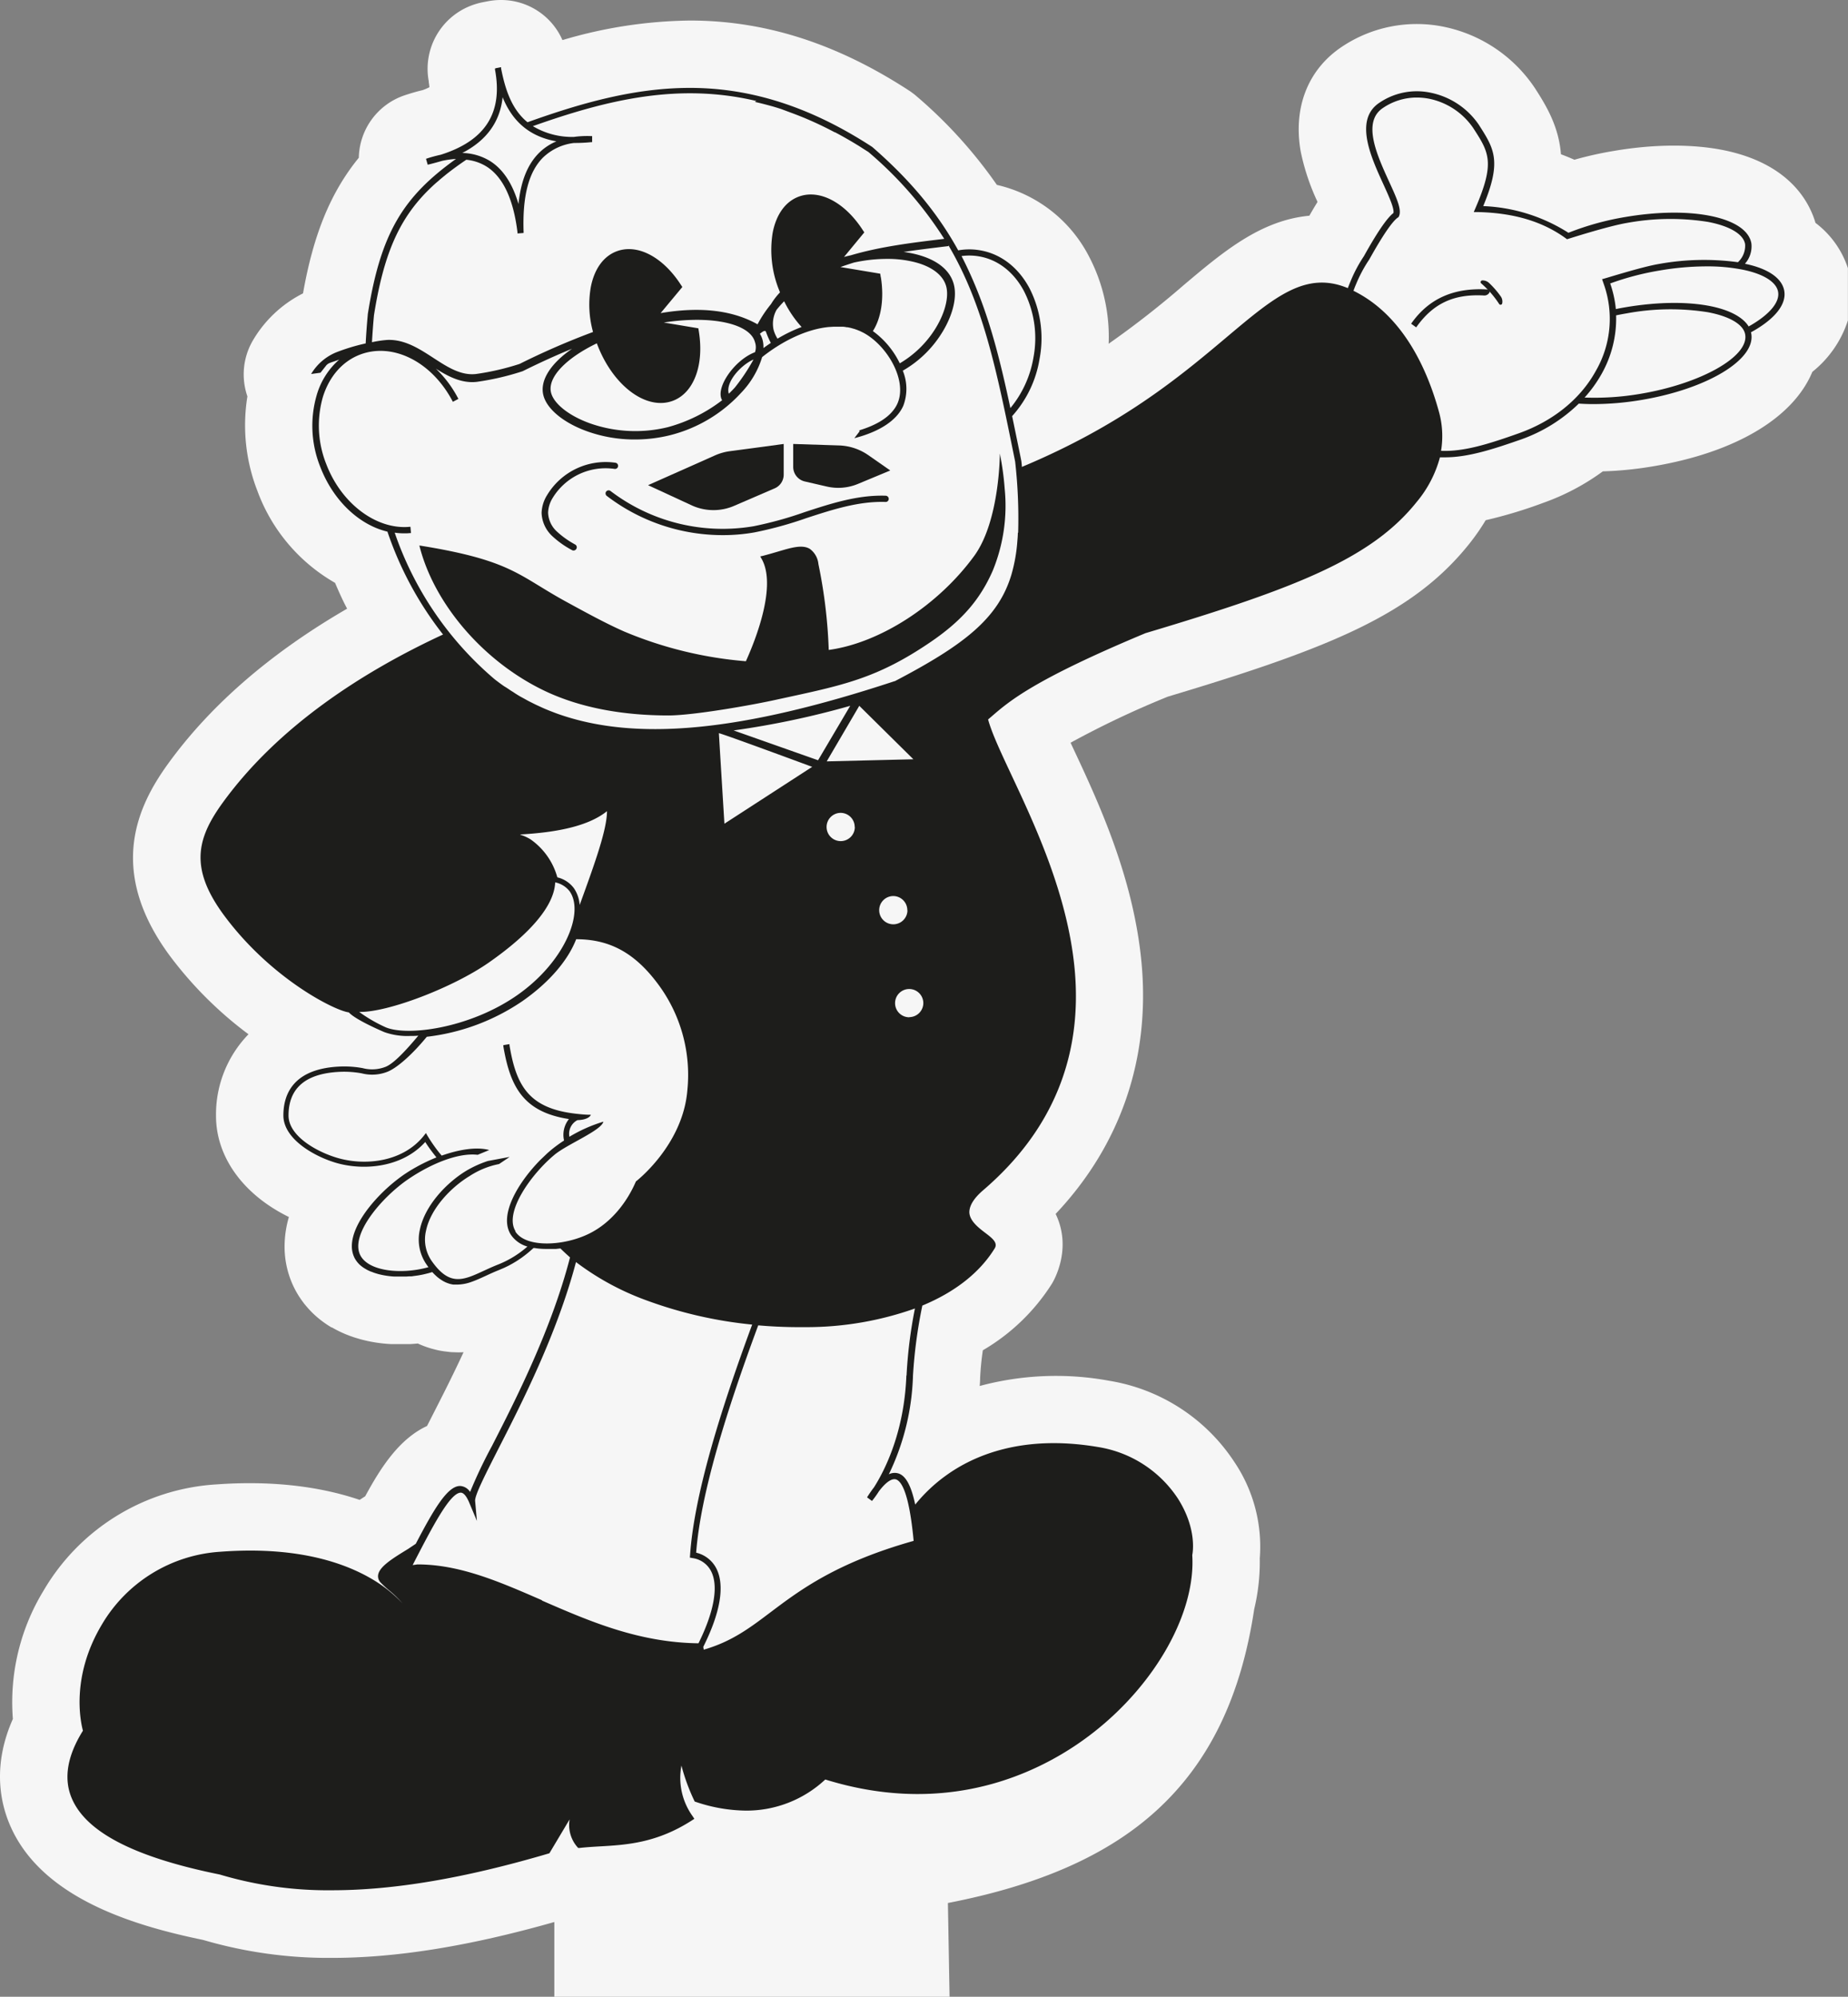 <svg xmlns="http://www.w3.org/2000/svg" viewBox="0 0 412.02 445.26"><rect x="0" y="0" width="412.02" height="445.26" fill="#808080" stroke="none"/><defs><style>.cls-1{fill:#f6f6f6;}.cls-2{fill:#1d1d1b;}</style></defs><g id="Calque_2" data-name="Calque 2"><g id="Calque_1-2" data-name="Calque 1"><path class="cls-1" d="M211.71,445.26H123.59V428.59c-18.86,5.36-35.09,8-49.59,8a99.26,99.26,0,0,1-28.7-4c-15.15-3.13-36.14-9.21-43.13-25.73-2.18-5.14-3.81-13.39.7-23.55A47.82,47.82,0,0,1,9.71,354.7,48,48,0,0,1,48.36,331c11.74-.84,22.55.31,31.83,3.46.41-.28.82-.54,1.23-.8,3.5-6.46,7.59-12.8,13.79-15.68l1.21-2.38c2-3.92,4.48-8.77,6.93-14.07a17.57,17.57,0,0,1-2.18,0q-.53,0-1-.06l-1-.12c-.48-.06-.93-.14-1.38-.23s-1-.24-1.54-.38l-.66-.2a22.11,22.11,0,0,1-2.13-.81l-.3-.14-.58.05-1.08.08-.84,0-.71,0c-.39,0-1,0-1.57,0h-.18c-.27,0-.61,0-1,0a32.19,32.19,0,0,1-6.76-1.06l-.92-.27-.58-.18-.69-.24c-.27-.09-.6-.22-.93-.35l-.35-.14q-.73-.31-1.44-.66l-.24-.12c-.44-.22-.86-.45-1.28-.7L73.9,296a22.84,22.84,0,0,1-4.47-3.47l-.12-.13c-.4-.41-.8-.86-1.17-1.31l-.23-.27c-.31-.4-.61-.8-.89-1.22l-.33-.49c-.29-.45-.57-.93-.83-1.41l-.19-.37a20.62,20.62,0,0,1-2.21-10,23.5,23.5,0,0,1,.95-5.95c-10.2-5-16.26-13.41-16.25-22.57a25.68,25.68,0,0,1,7.24-18.18,85.9,85.9,0,0,1-17.48-17.42c-14.28-19.27-7.09-33.72-.44-42.91,9.47-13.09,22.9-24.72,39.91-34.57-1-1.88-1.86-3.82-2.69-5.76a39.17,39.17,0,0,1-17.34-20.58,40.3,40.3,0,0,1-2.2-21,15,15,0,0,1,1.32-12.64A27.11,27.11,0,0,1,67.56,65.42C69.88,52.25,73.71,42.9,80,35.17A15,15,0,0,1,90.28,21.23l.21-.07c1.25-.41,2.51-.77,3.73-1.06a11.51,11.51,0,0,0,1.52-.65,9.88,9.88,0,0,0-.15-1.13l0-.21a15.09,15.09,0,0,1,9-16.68l.22-.09a15.76,15.76,0,0,1,2.92-.86l1.14-.22a15.6,15.6,0,0,1,2.8-.26A14.93,14.93,0,0,1,125.4,8.94a103.35,103.35,0,0,1,28.43-4.36c16.71,0,32.66,5.09,48.76,15.56a9.75,9.75,0,0,1,.84.59l.13.09c.29.22.58.45.85.69a103.9,103.9,0,0,1,17.85,19.72A30.84,30.84,0,0,1,242.7,57a38.66,38.66,0,0,1,4.48,19.65,204.29,204.29,0,0,0,16.75-13.09c8.8-7.42,17.11-14.43,28-15.46.63-1.11,1.24-2.14,1.82-3.08A50.05,50.05,0,0,1,290,33.79c-1.73-9.8,1.61-18.31,9.18-23.36A30,30,0,0,1,322.05,6a32.17,32.17,0,0,1,20.17,13.66c2.67,4.12,5.32,8.65,5.8,14.74,1,.37,2,.78,3,1.22a80.64,80.64,0,0,1,9-2c8.89-1.5,17.54-1.53,24.57-.07,14.25,3,18.76,11.31,20.18,16.15A20.77,20.77,0,0,1,412,59.8l0,.15,0,11.49a24.17,24.17,0,0,1-7.93,11.48c-4.28,10.31-17.22,18-35.55,21.07a80.82,80.82,0,0,1-11.16,1.12,51.61,51.61,0,0,1-13.23,7A102.68,102.68,0,0,1,331.24,116a48.61,48.61,0,0,1-3.63,5.23c-12.52,15.71-30.86,23.22-67.22,34.11a206.19,206.19,0,0,0-21.7,10.28l.37.8c5.76,12.28,13.64,29.1,15.44,48.18,2,21.32-4.61,40.7-19.14,56.09,3.73,7.75-.36,14.79-.84,15.58a45.19,45.19,0,0,1-15.39,14.83,61.49,61.49,0,0,0-.61,6.27c0,.57-.05,1.13-.09,1.69a65.47,65.47,0,0,1,28.89-1.16,41.28,41.28,0,0,1,27.94,18.19,33.74,33.74,0,0,1,5.61,21.41,45.19,45.19,0,0,1-1.24,11.33c-2.93,19.51-10.06,34.21-21.79,44.9-10.86,9.92-26.08,16.66-46.5,20.62Z"/><path class="cls-2" d="M397.81,64.87c-.47-2.81-3.59-5-8.77-6.05a5.84,5.84,0,0,0,1.44-4.53c-.48-2.84-3.65-5-8.92-6.1s-12-1-19,.17a61.9,61.9,0,0,0-12.87,3.55,38.11,38.11,0,0,0-19-5.95c4.2-10.08,2.44-12.8-1-18.17A17.12,17.12,0,0,0,319,20.68a14.86,14.86,0,0,0-11.47,2.24c-5.68,3.79-1.87,12.11.91,18.19,1.2,2.64,2.45,5.36,2.23,6.39-1.45,1.12-3.66,4.37-6.59,9.64a31.17,31.17,0,0,0-3,5.67c-.22.51-.4,1-.58,1.44-9.38-3.92-16.39,2-26.87,10.82-8.84,7.45-19.83,16.72-37.12,25.13q-4.34,2.11-8.68,3.92c0-.42-.07-.84-.11-1.26l-.23-1.17c-.63-3.1-1.23-6-1.83-8.9A25,25,0,0,0,231.78,80a24.51,24.51,0,0,0-2.29-15.8c-2.49-4.61-6.37-7.58-10.91-8.37a13.89,13.89,0,0,0-4.94,0c-4.63-8.39-10.73-15.71-19.1-23l-.13-.1c-13.59-8.84-26.86-13.13-40.58-13.13-12.41,0-24.29,3.38-36.22,7.66-3.6-2.93-5-7.48-5.89-12l0-.28-1.14.22-.22.09,0,.22c1.81,9.64-2.16,15.87-12.11,19a31.28,31.28,0,0,0-3.06.83l-.21.07.38,1.32.21-.05c1-.24,2-.52,3-.81a20.94,20.94,0,0,1,3.1-.43C89.85,43.89,84.86,52,82,70.08v.07c-.2,2.17-.36,4.32-.47,6.43a43.86,43.86,0,0,0-6.6,2,11.66,11.66,0,0,0-5.56,4.82h0l2.09-.29,1.17-1.49c.59-.78,1.11-.7,3-1.44a16.75,16.75,0,0,0-5,7.86,24.58,24.58,0,0,0,.75,16c2.87,7.52,8.64,13,15,14.51a77,77,0,0,0,12.4,22.94C81,149.73,62.07,161.87,49.65,179c-5.73,7.91-7.51,14.57.34,25.16,10.42,14.06,24.63,21.21,27.78,21.59,1.55,1.71,7.64,4.28,7.94,4.41a15.25,15.25,0,0,0,5.63.85c.6,0,1.25,0,1.93-.07-2.64,3.15-5.38,6.14-7.23,6.92a8.23,8.23,0,0,1-5.19.32,23,23,0,0,0-4.56-.37c-10.82.29-13.1,6.09-13.11,10.91,0,5.39,7.21,9.33,12.06,10.67,6.15,1.69,14.53.87,19.57-4.74q.7,1.11,1.5,2.16c.31.41.64.84,1,1.28a40.7,40.7,0,0,0-4.23,2l-.32.18-.38.21-.44.26-.33.19-.5.31-.25.16-.73.48a37.46,37.46,0,0,0-5.3,4.47c-3.42,3.48-6.28,7.72-6.38,11.33a5.82,5.82,0,0,0,.6,2.83v0a3.91,3.91,0,0,0,.26.44l.07.11c.08.11.16.23.25.34l.07.09.34.38,0,0A7,7,0,0,0,81.57,283h0a4.83,4.83,0,0,0,.55.3l0,0,.62.28.07,0,.5.2.33.11.25.08.44.13h0a18.46,18.46,0,0,0,3.61.56h0l.62,0h1.47l.52,0,.68-.05.54,0,.35-.05.87-.12.34-.05.81-.15.4-.09.5-.12.55-.14.79-.23h0c.2.22.4.43.6.62l.11.1c.18.17.36.34.55.49l.22.17.33.24.47.3.24.14.36.18.15.07c.21.09.42.17.64.24l.2.07.45.1a2.57,2.57,0,0,0,.4.07l.3,0,.4,0h.18a9.74,9.74,0,0,0,3.13-.6c1.06-.37,2.14-.87,3.26-1.38.88-.41,1.79-.83,2.75-1.21l.28-.12h0l.87-.37.27-.12.64-.31.26-.13.79-.43.32-.19.52-.31.33-.21.74-.5.24-.17.62-.46.23-.18c.27-.21.53-.42.78-.64l.12-.1.76-.67.05-.05.16,0h.11a15.33,15.33,0,0,0,2.4.2h.39l1,0,.58,0,.37,0,1-.11c.67.67,1.38,1.32,2.14,2-4.16,16.11-12.11,31.7-17.38,42a107.2,107.2,0,0,0-4.9,10.3,2.82,2.82,0,0,0-2.17-1.33h-.08c-2.8,0-5.86,5.23-9.86,12.89L91,345.39c-3.46,2.12-6.45,3.95-6.7,5.85a2,2,0,0,0,.6,1.69,23.74,23.74,0,0,0,1.83,1.69,23.79,23.79,0,0,1,3,2.9,30.41,30.41,0,0,0-5-4.27c-6-4.06-17-8.61-35.53-7.23a33.09,33.09,0,0,0-26.55,16.34c-6.82,11.49-4.73,21.43-4.16,23.57C15,391.52,14.13,396.59,16,401c3.21,7.58,14,13.15,33,17a84.14,84.14,0,0,0,25,3.51c13.77,0,29.55-2.67,48.23-8.17l.26-.08,4.51-7.56a7.49,7.49,0,0,0,1.66,6.1l.24.27.36,0c1.42-.16,2.88-.25,4.42-.34,5.95-.34,12.69-.73,20.54-5.77l.59-.38-.39-.59a14.64,14.64,0,0,1-2.49-11.28,44.08,44.08,0,0,0,2.83,7.75l.13.27.28.09a35.94,35.94,0,0,0,11.15,1.93A25.7,25.7,0,0,0,184,396.81c29,9,50-2.78,59.91-10.59,13.9-10.92,22.7-26.77,21.91-39.45.15-.73,1-6-3.21-12.62a26.24,26.24,0,0,0-17.8-11.48c-16.87-2.86-27.82,1.92-34,6.43a35.27,35.27,0,0,0-6.76,6.41c-.92-4.37-2.2-6.61-3.94-7a2.91,2.91,0,0,0-1.94.24,53.94,53.94,0,0,0,5.38-21.95,107.78,107.78,0,0,1,2.09-15.67c7.23-3,12.78-7.31,16.13-12.75.78-1.27-.6-2.32-2.07-3.44s-3.52-2.68-3.58-4.61c0-1.48,1-3.16,3.17-5,15.31-13.17,22.14-29.76,20.3-49.31-1.56-16.49-8.8-31.93-14.09-43.22-2.45-5.23-4.39-9.38-5.2-12.37l.83-.71c4-3.46,9.54-8.2,34.26-18.53,33.72-10.08,50.47-16.7,60.51-29.31a25.9,25.9,0,0,0,5.14-9.9c.37,0,.75,0,1.13,0h0c5.19,0,10.76-1.82,17-4A35.28,35.28,0,0,0,352,90c1.06.07,2.17.11,3.32.11A65.22,65.22,0,0,0,366,89.18c14.69-2.47,25.44-9,24.46-14.76a3,3,0,0,0-.08-.32l.75-.42C395.93,70.88,398.3,67.76,397.81,64.87ZM218.34,57.18c4.12.72,7.64,3.43,9.92,7.66a23.11,23.11,0,0,1,2.15,14.9A23.93,23.93,0,0,1,225.27,91c-2.2-10.35-4.43-19.19-7.89-27.44q-1.4-3.35-3-6.46A12.79,12.79,0,0,1,218.34,57.18ZM112.06,21.68c2.27,5.59,6.2,8.82,12,9.84a12.08,12.08,0,0,0-3.88,2.58c-2.56,2.56-4.06,6.29-4.58,11.4-1.32-4.54-3.44-7.76-6.31-9.57a12.33,12.33,0,0,0-6.22-1.82C108.48,31.33,111.5,27.15,112.06,21.68ZM83.38,70.29C85.49,57,88.79,49.18,95.26,42.64l0,0c.64-.64,1.3-1.27,2-1.89l.5-.42c.2-.18.39-.35.6-.52l.53-.44c.21-.16.4-.33.61-.5q2.05-1.62,4.46-3.25a10.5,10.5,0,0,1,4.52,1.52c3.67,2.32,6,7.27,6.9,14.7l0,.22,1.36-.11v-.22c-.28-8,1.14-13.41,4.33-16.6A11.92,11.92,0,0,1,128,31.88a35.9,35.9,0,0,0,3.81-.18l.21,0,0-1.35h-.22a21.35,21.35,0,0,0-3.83.18,17,17,0,0,1-9.17-2.4c16.89-6,32.63-9.68,49.84-5.61l-.35.2c1.31.29,2.63.64,3.95,1l1.07.32.87.28L176,25l.46.17c.73.27,1.45.55,2.18.84l.15.06a79.62,79.62,0,0,1,7.29,3.42l.08,0c.78.41,1.56.84,2.34,1.28l.24.14c.76.43,1.52.88,2.27,1.34l.27.16c.77.48,1.55,1,2.32,1.47a85.47,85.47,0,0,1,16.92,19.38l-.72.09c-6.4.77-13.49,1.63-20.08,3.57l-.9.21-.64.17,4.52-5.48-.47-.71c-3.19-4.85-7.47-7.74-11.45-7.74a7.64,7.64,0,0,0-2.7.48c-2.95,1.1-5,3.93-5.8,8a23.94,23.94,0,0,0,1.37,12.7c.08.22.17.43.25.65a15.06,15.06,0,0,0-2,2.61,27,27,0,0,0-3,4.51c-5.58-3.14-12.75-4-21.61-2.5L152.13,64l-.47-.71c-3.19-4.85-7.47-7.74-11.44-7.74a7.73,7.73,0,0,0-2.71.48c-2.95,1.1-5,3.93-5.79,8a22.79,22.79,0,0,0,.5,10,166.78,166.78,0,0,0-16.37,7.12,57,57,0,0,1-9.73,2.25c-3.39.38-6.36-1.55-9.51-3.6s-6.38-4.14-10.24-4a24.54,24.54,0,0,0-3.44.51C83.05,74.3,83.19,72.31,83.38,70.29Zm113-8.43-.13-.83-8.87-1.48q1.47-.52,3-1a34.55,34.55,0,0,1,7.38-.82,24.83,24.83,0,0,1,6.09.7c4,1,6.5,3,7.13,5.51.68,2.73-.61,6.9-3.29,10.62a23.26,23.26,0,0,1-7.08,6.46,19.14,19.14,0,0,0-6-7.19C196.43,71,197.16,66.69,196.4,61.86ZM178.72,72.92a33.15,33.15,0,0,0-5.37,2.6,7.41,7.41,0,0,1-.88-2,6.34,6.34,0,0,1,.68-4.45,25.18,25.18,0,0,1,1.68-1.89A24.71,24.71,0,0,0,178.72,72.92Zm-8.67,3a5.44,5.44,0,0,0-.63-1.5c.06,0,1.08-1,1.34-.47a18.57,18.57,0,0,0,1.1,2.52c-.56.37-1.11.75-1.65,1.15A6.22,6.22,0,0,0,170.05,75.91ZM161,89.25a34.74,34.74,0,0,1-12.09,6,30.37,30.37,0,0,1-17.43-.87c-4.63-1.67-8-4.35-8.62-6.82-.85-3.42,3.4-7.72,10.2-11l.05.12c2.9,7.76,8.73,13.18,14.19,13.18a7.68,7.68,0,0,0,2.7-.48c4.67-1.74,7-7.91,5.83-15.35l-.13-.82L148,71.92a48.36,48.36,0,0,1,7.33-.6c7.25,0,12.22,1.92,13,5a3.41,3.41,0,0,1,0,2.22C163.79,80.23,159.38,86.53,161,89.25ZM168,80.17a43.88,43.88,0,0,1-4.14,6.22h0c-.38.42-.84.9-1.37,1.41C161.7,85.21,165.21,81.37,168,80.17ZM86,229.08a33,33,0,0,1-5.92-3.43c6.46.14,21.08-5.54,28.89-11,9.5-6.63,14.61-12.81,14.81-17.89a5.44,5.44,0,0,1,3.23,2c3.35,4.8-1.19,15.82-11.7,23.16S90.91,231.14,86,229.08Zm30-43c6.4-.37,14.66-1.4,19.33-5.2,0,4.09-2.68,11.55-6.09,20.92a7.68,7.68,0,0,0-1.25-3.69,6.47,6.47,0,0,0-3.73-2.47,15.28,15.28,0,0,0-6-8.49A10.5,10.5,0,0,0,116,186.13Zm-1.06,88.47c-2.63-4.18,3.5-12.75,8.73-17.08,2.82-2.33,10.39-5.37,10.86-7.35a33.39,33.39,0,0,0-7.58,3.37,3.44,3.44,0,0,1,1.79-3.71c2.68-.08,3-1.2,3-1.2h-.23c-1,0-2-.11-2.92-.21v0l0,0c-10.63-1.14-13.5-6.2-15-15.31l0-.23-1.37.23,0,.23c1.54,9.13,4.5,14.68,14.63,16.25a5.6,5.6,0,0,0-1.09,4.78,32.78,32.78,0,0,0-2.85,2.08q-.45.38-.9.78l-1.55,1.48h0c-4.83,4.91-9.34,12.25-6.58,16.64a6.65,6.65,0,0,0,3.71,2.67A22.43,22.43,0,0,1,111,282c-1.09.43-2.11.9-3.11,1.36-4.57,2.11-7.58,3.51-11.52-2a8.41,8.41,0,0,1-1.4-6.86c1-5,5.62-9.77,9.71-12.24a18.43,18.43,0,0,1,6.59-2.69l2.36-1.59-4.86.91a24.12,24.12,0,0,0-4.81,2.18c-4.35,2.63-9.24,7.72-10.35,13.15a9.76,9.76,0,0,0,1.63,7.95c.09.14.19.27.29.4-5.9,1.66-13.34,1-15.2-2.67C78,275.3,85.12,267,90.94,263c5.11-3.49,11.2-6,15.56-5.49l2.58-1.06c-2.79-.77-6.73-.13-10.6,1.24-.43-.5-.84-1-1.25-1.56-.69-.93-1.34-1.9-1.93-2.88l-.34-.59-.42.54c-4.62,5.86-12.87,6.78-19,5.09-4.51-1.24-11.22-4.81-11.21-9.55,0-6.26,4-9.54,12-9.75a22,22,0,0,1,4.34.36,9.31,9.31,0,0,0,5.82-.4c2.19-.93,5.5-3.9,8.67-7.76a47.55,47.55,0,0,0,21.3-7.94c5.89-4.11,10.13-9,12-13.81,7.13,0,12.75,2.74,18,9.67a33.88,33.88,0,0,1,6.79,24c-1,12.31-11.47,20.34-11.47,20.34-1.91,4.46-5.35,9.05-10.19,11.52C125.91,277.89,117.23,278.34,114.89,274.6Zm5.92,82.3c-9.4-4.09-18.28-8-27.79-8L92,349l.23-.45c4.17-8.07,8.11-15.7,10.5-15.7.63,0,1.28.78,1.87,2.18l1.73,4.12-.4-4.45c-.11-1.25,2.33-6,5.16-11.58,5.23-10.23,13.09-25.65,17.33-41.69a59.67,59.67,0,0,0,15.5,8.46,95,95,0,0,0,23.78,5.48c-7.14,19.32-12.92,38-13.84,51.34l-.05.62.61.11a5.48,5.48,0,0,1,4.16,3c1.64,3.31.62,9-2.85,16C142.36,366.27,131.4,361.51,120.81,356.9Zm63.46-187.07,7.26-12.39,12.06,11.92Zm18,33.18a3.15,3.15,0,1,1-3.14-3.15A3.15,3.15,0,0,1,202.29,203Zm-11.73-18.55a3.15,3.15,0,1,1-3.15-3.15A3.15,3.15,0,0,1,190.56,184.46Zm-8.2-14.88-18.83-6.65a191.26,191.26,0,0,0,26-5.49ZM181.08,171l-19.57,12.68s-1.24-20.18-1.23-20.18C160.65,163.44,181.08,171,181.08,171Zm21,135.74c-.48,12.53-4.73,21-7.22,24.92-.46.59-.94,1.28-1.43,2.05l-.12.18,1.1.81.14-.17a22.45,22.45,0,0,0,1.42-2c1.52-2,2.81-2.87,3.73-2.65,1.27.32,3,3,4,13.72-17.28,4.87-25.37,11-31.88,15.9-4.66,3.52-8.69,6.57-14.92,8.36l-.1-.63c3.8-7.6,4.83-13.61,2.95-17.41a6.81,6.81,0,0,0-4.54-3.59c1-13.17,6.78-31.63,13.84-50.69,3,.26,6,.4,9,.4.64,0,1.29,0,1.94,0a72.33,72.33,0,0,0,24-4.16A102.64,102.64,0,0,0,202.12,306.71Zm.64-79.9a3.15,3.15,0,1,1,3.14-3.15A3.15,3.15,0,0,1,202.76,226.81Zm24.21-108c0,.64-.06,1.26-.11,1.87a36.06,36.06,0,0,1-1.32,7.43c-2.92,9.74-10.47,15.63-26,23.76l-.07,0c-34,11.22-57.7,13.61-75.47,7.14l-.34-.13c-.57-.22-1.14-.43-1.7-.67-.33-.13-.66-.28-1-.43l-1-.46c-.47-.21-.92-.44-1.38-.67l-.62-.31c-.52-.27-1-.56-1.55-.85l-.42-.23c-.53-.31-1.06-.64-1.58-1l-.35-.21c-.52-.34-1-.69-1.54-1l-.34-.23c-.61-.43-1.22-.89-1.82-1.35A74.52,74.52,0,0,1,88,118.78a14.83,14.83,0,0,0,2.1.15c.43,0,.87,0,1.3-.06l.23,0-.12-1.39-.23,0c-7.41.66-15.21-5.23-18.54-14a23.14,23.14,0,0,1-.74-15c1.44-4.58,4.38-7.92,8.28-9.41,7.28-2.77,15.94,1.57,20.58,10.32l.11.21,1.23-.65-.11-.21a25.42,25.42,0,0,0-4.91-6.53c2.52,1.59,5.15,3,8.13,3a9.24,9.24,0,0,0,1-.06,59.09,59.09,0,0,0,10.08-2.33l.15-.05c3.81-1.89,7.49-3.57,11-5-4.84,3.34-7.2,7.11-6.4,10.34.76,3.08,4.49,6.17,9.74,8.06A31.28,31.28,0,0,0,141.61,98a32.52,32.52,0,0,0,7.7-.93,32.09,32.09,0,0,0,15.89-9.44,19.76,19.76,0,0,0,4.72-8c4.36-3.47,9.78-6.22,14.87-6.71l1-.06H187l.66,0,.26,0c.3,0,.6.07.89.12l.19,0,.67.14.31.09.54.15.31.11a5,5,0,0,1,.54.21l.27.1.77.37c5.33,2.79,9.93,10.61,7.71,15.76a6.59,6.59,0,0,1-.83,1.42c-1.47,2-4.14,3.55-7.73,4.64l.09.21-1.17,1.53c5.65-1.44,9.51-4,10.92-7.25a10.63,10.63,0,0,0-.12-7.8,24.61,24.61,0,0,0,7.82-7.08c3-4.19,4.39-8.82,3.58-12.08s-3.78-5.62-8.42-6.79a23.94,23.94,0,0,0-2.8-.53c2.91-.44,5.8-.79,8.56-1.13l1.43-.17,0-.19c7.77,13.19,10.72,27.7,14.68,47.23l.2,1A112.12,112.12,0,0,1,227,118.77ZM338.63,96.62c-6.75,2.4-12.26,4.13-17.34,3.91a20.25,20.25,0,0,0-.53-8.92c-2.56-9.25-7.94-21.32-19-26.77.18-.48.37-1,.59-1.49a30.46,30.46,0,0,1,2.93-5.48c3.72-6.68,5.52-8.78,6.38-9.36l.16-.11.08-.17c.68-1.46-.52-4.08-2.18-7.7-2.71-5.93-6.09-13.32-1.39-16.45a13.38,13.38,0,0,1,7.55-2.33,14.61,14.61,0,0,1,2.86.29,15.69,15.69,0,0,1,9.72,6.51c3.49,5.39,4.93,7.62.53,17.79l-.41.95,1,0c8,.2,14.5,2.11,19.8,6.06,0,0,9.08-2.92,13.36-3.64a53.7,53.7,0,0,1,18-.24c4.91.92,8,2.76,8.34,5a5,5,0,0,1-1.6,4,56.36,56.36,0,0,0-17.65.4c-4.07.69-12.61,3.45-12.64,3.38l.4,1.16a23.17,23.17,0,0,1-1.79,19.29C352.35,89,346.24,93.91,338.63,96.62Zm27.16-8.81a60.53,60.53,0,0,1-12.5.84,28.83,28.83,0,0,0,3.76-5.21,25.11,25.11,0,0,0,3.27-13.12c.8-.17,1.62-.32,2.44-.46a53.44,53.44,0,0,1,18-.24c4.91.92,8,2.76,8.34,5C389.93,79.52,379.25,85.54,365.79,87.81Zm24.66-15.34-.58.33c-1.22-2-4.09-3.61-8.31-4.49-5.2-1.08-11.95-1-19,.18-.78.13-1.54.27-2.3.43A24.18,24.18,0,0,0,359,63.21a61.47,61.47,0,0,1,11.09-2.9,62.15,62.15,0,0,1,10.39-.91,40.37,40.37,0,0,1,7.88.7c4.76.93,7.7,2.76,8.08,5S394.63,70,390.45,72.47Z"/><path class="cls-2" d="M135.16,109.6a.65.65,0,0,0-.14.52.68.68,0,0,0,.26.46,42.58,42.58,0,0,0,25.93,8.75,40.26,40.26,0,0,0,7-.61,85.25,85.25,0,0,0,11.59-3.19c5.71-1.86,11.62-3.8,17.63-3.6a.66.66,0,0,0,.5-.18.72.72,0,0,0,.22-.49.71.71,0,0,0-.67-.72c-6.26-.21-12.28,1.76-18.14,3.68A83.21,83.21,0,0,1,168,117.35a41.26,41.26,0,0,1-31.89-7.87A.69.69,0,0,0,135.16,109.6Z"/><path class="cls-2" d="M127.52,122.66a.65.65,0,0,0,.36.1.71.71,0,0,0,.6-.34.7.7,0,0,0-.25-1,20,20,0,0,1-4.11-2.93,6,6,0,0,1-1.92-4.15,6.62,6.62,0,0,1,1-3.27,13.81,13.81,0,0,1,13.8-6.51.7.7,0,0,0,.52-.12.68.68,0,0,0,.28-.45.7.7,0,0,0-.57-.8,15.23,15.23,0,0,0-15.23,7.18,8,8,0,0,0-1.25,4,7.41,7.41,0,0,0,2.33,5.13A20.41,20.41,0,0,0,127.52,122.66Z"/><path class="cls-2" d="M159.1,113.75a11.51,11.51,0,0,0,4.55-.94l9.08-3.92a3.33,3.33,0,0,0,2-3.06V99l-12,1.61a12.25,12.25,0,0,0-3.32.94l-14.92,6.64,9.81,4.54A11.6,11.6,0,0,0,159.1,113.75Z"/><path class="cls-2" d="M179.43,107.36l4.85,1.12a11.41,11.41,0,0,0,7-.57l7.21-3-4.89-3.41a12.1,12.1,0,0,0-6.52-2.17L176.85,99v5.09A3.33,3.33,0,0,0,179.43,107.36Z"/><path class="cls-2" d="M121.57,154.12c8.13,3.84,17.68,5.42,27.47,5.42,5.55,0,18.8-2.33,24.38-3.59,14.38-3.12,22-4.53,34.24-12.91,6.79-4.66,10.84-9.32,13.67-15.77A38.14,38.14,0,0,0,224,109a62.7,62.7,0,0,0-1.08-7.86s0,14.94-5.69,22.79c-8,11-21,19.44-32.46,21a112.81,112.81,0,0,0-2.3-19.14,4.75,4.75,0,0,0-1.91-3.39c-1.64-1-4-.32-6.91.54-1.12.33-2.28.67-3.54,1l-.61.14.31.54c3.39,6-1.26,17.84-3.51,22.83a88.37,88.37,0,0,1-27.07-6.6c-4.08-1.79-8.46-4.19-13.11-6.73-8.36-4.58-11-7.63-21.79-10.34-2.92-.73-6.44-1.44-10.83-2.14h0C96.7,134.54,107.73,147.56,121.57,154.12Z"/><path class="cls-2" d="M334.53,66A20.15,20.15,0,0,0,332,63.1a2.1,2.1,0,0,0-1.47-.57h-.05a.38.38,0,0,0-.24.66,21.75,21.75,0,0,1,4,4.59.37.37,0,0,0,.68-.12h0A2,2,0,0,0,334.53,66Z"/><path class="cls-2" d="M314.75,72l-.13.19,1.13.81.13-.19c3.6-5,8.09-7.32,15-6.92a1.29,1.29,0,0,0,1.17-.61h0a.48.48,0,0,0-.38-.73C324.19,64.1,318.65,66.54,314.75,72Z"/></g></g></svg>